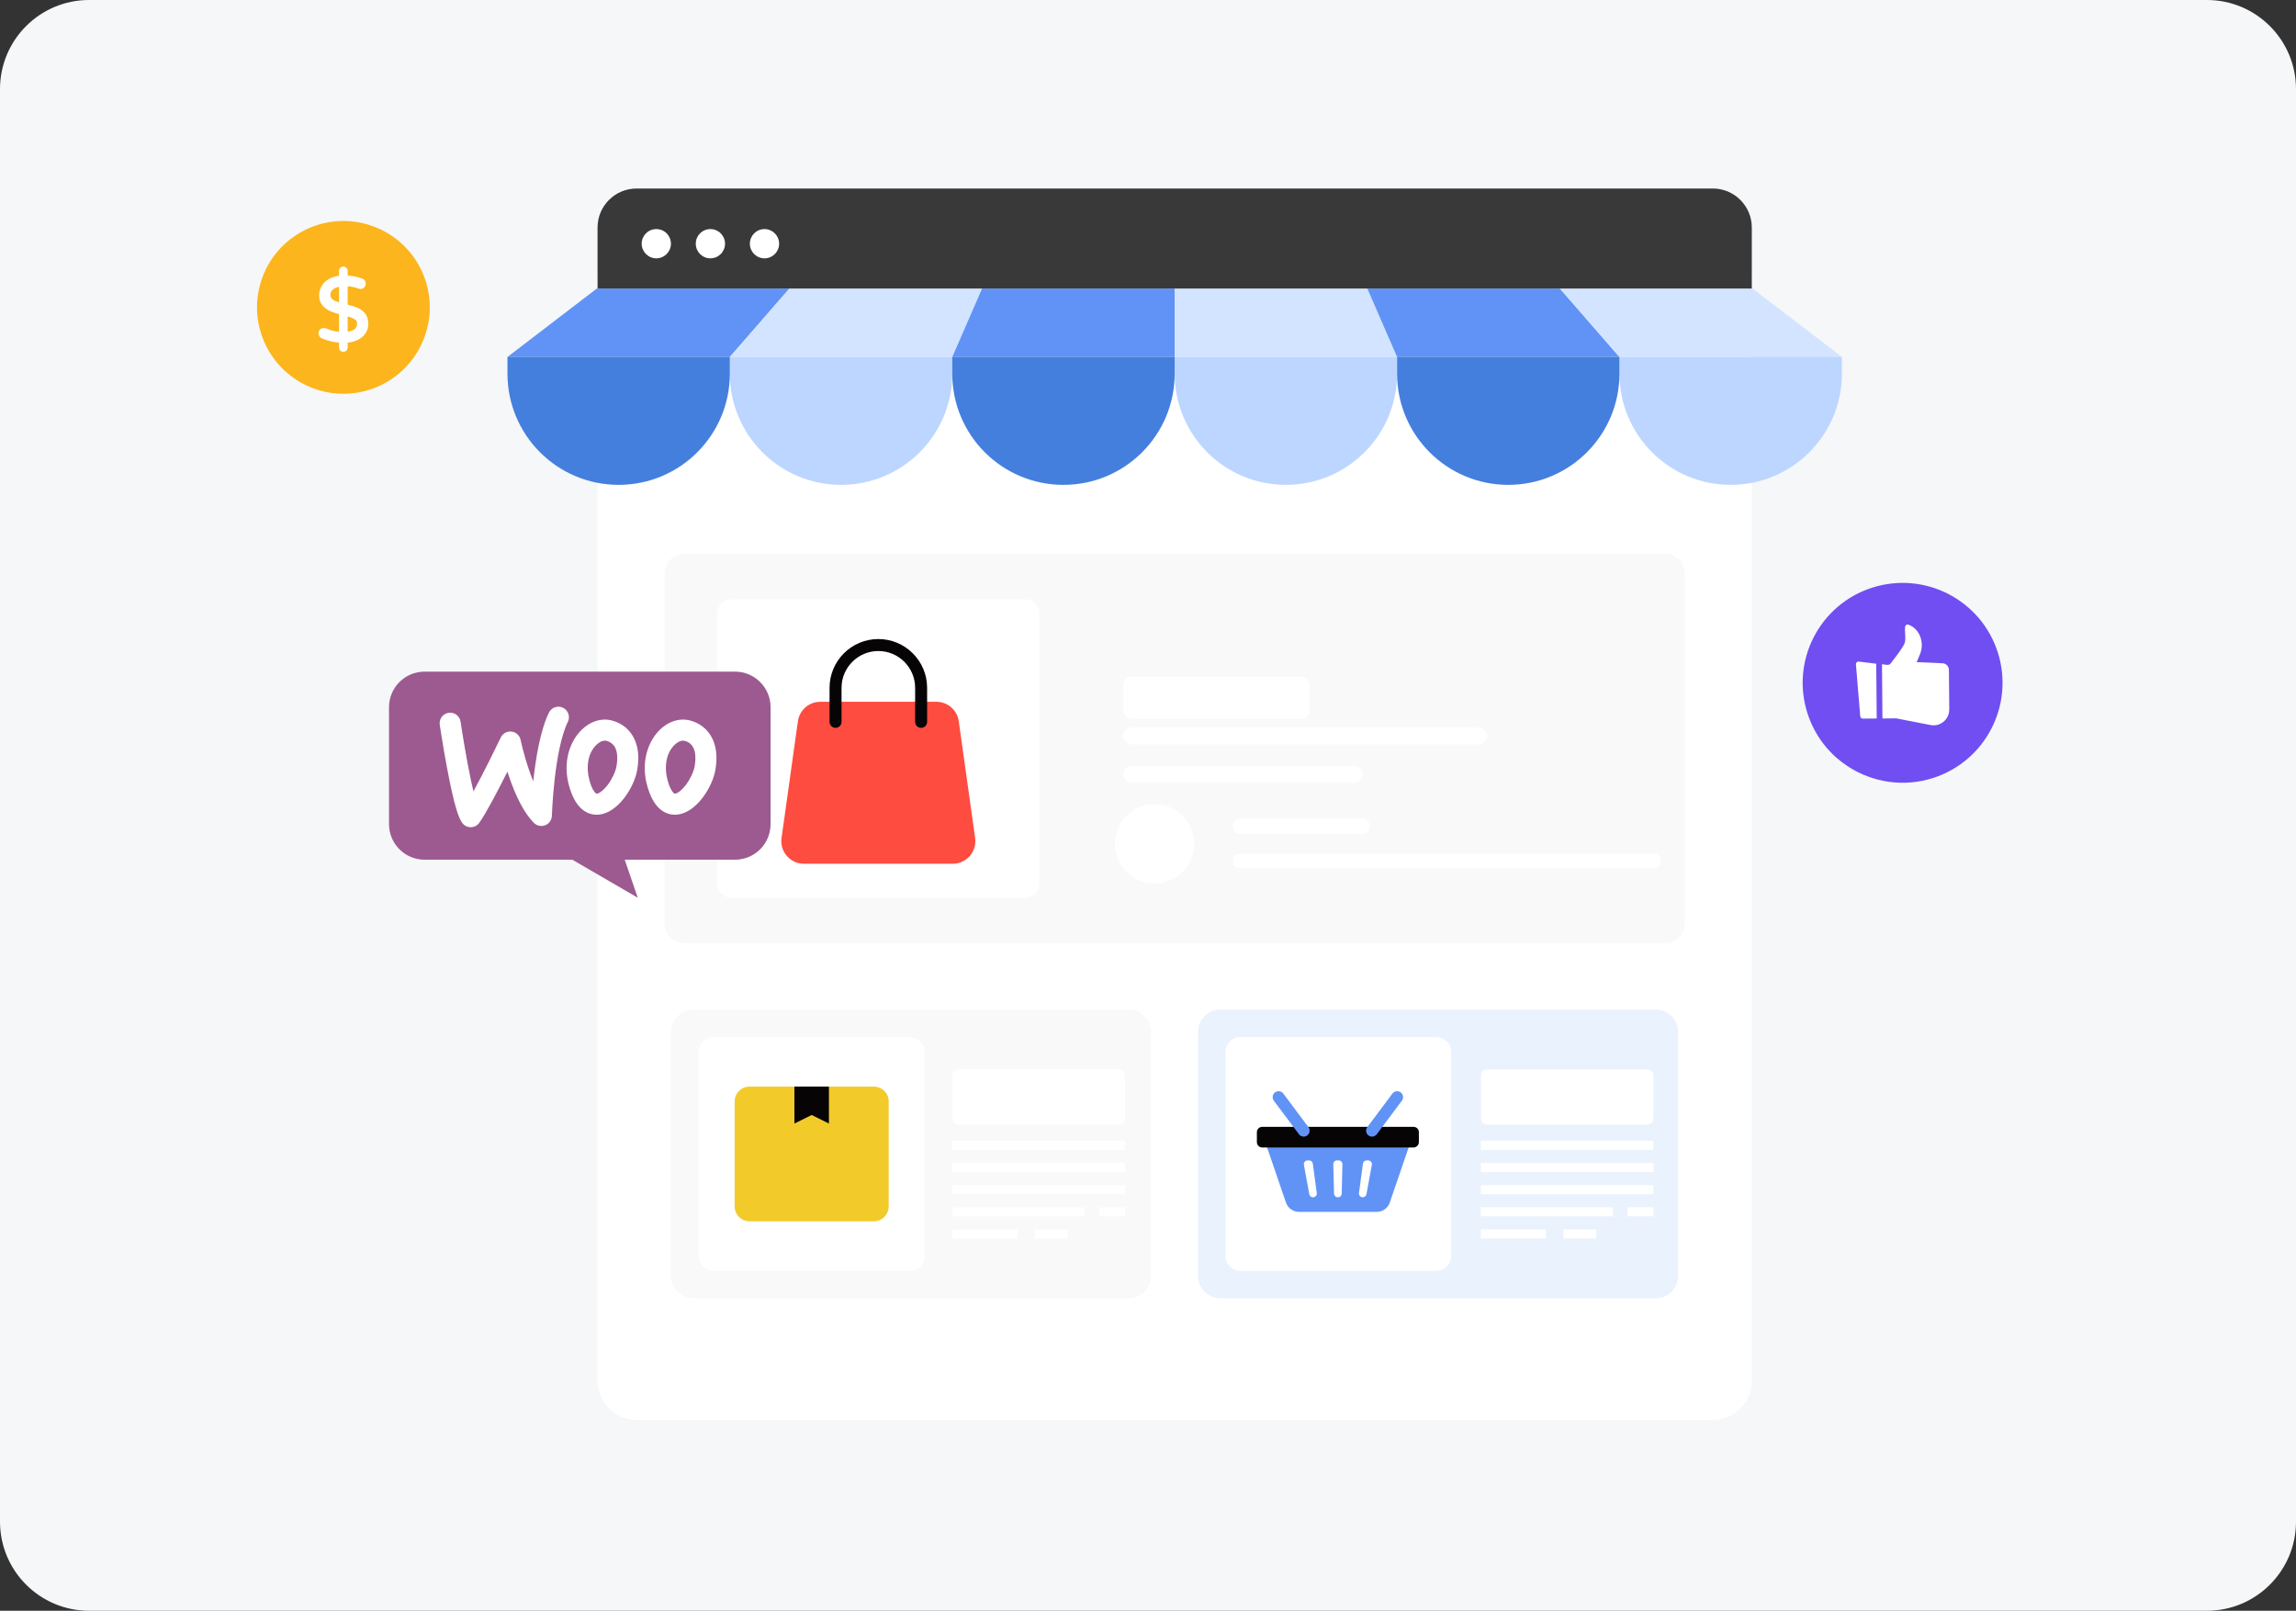 <svg width="670" height="470" viewBox="0 0 670 470" fill="none" xmlns="http://www.w3.org/2000/svg">
<rect x="0" y="0" width="670" height="470" fill="#333333" stroke="none"/>
<path d="M0 26C0 11.641 11.641 0 26 0H644C658.359 0 670 11.641 670 26V444C670 458.359 658.359 470 644 470H26C11.641 470 0 458.359 0 444V26Z" fill="#F5F7F8"/>
<g clip-path="url(#clip0_769_5907)">
<path d="M511.199 79.709V402.942C511.199 409.228 506.103 414.323 499.804 414.323H185.773C179.474 414.323 174.379 409.228 174.379 402.942V79.709H511.199Z" fill="white"/>
<path d="M511.197 66.395V84.295H174.371V66.395C174.371 60.099 179.481 55.004 185.762 55.004H499.805C506.101 55.004 511.197 60.101 511.197 66.395Z" fill="#393939"/>
<path d="M195.785 71.106C195.785 73.471 193.864 75.379 191.523 75.379C189.182 75.379 187.248 73.471 187.248 71.106C187.248 68.74 189.156 66.844 191.523 66.844C193.89 66.844 195.785 68.752 195.785 71.106Z" fill="white"/>
<path d="M227.358 71.106C227.358 73.471 225.437 75.379 223.084 75.379C220.732 75.379 218.822 73.471 218.822 71.106C218.822 68.74 220.73 66.844 223.084 66.844C225.438 66.844 227.358 68.752 227.358 71.106Z" fill="white"/>
<path d="M211.572 71.106C211.572 73.471 209.651 75.379 207.297 75.379C204.943 75.379 203.035 73.471 203.035 71.106C203.035 68.74 204.943 66.844 207.297 66.844C209.651 66.844 211.572 68.752 211.572 71.106Z" fill="white"/>
<path d="M230.335 84.231L212.983 104.159H148.082L174.111 84.231H230.335Z" fill="#6193F6"/>
<path d="M286.56 84.231L277.884 104.159H212.984L230.337 84.231H286.56Z" fill="#D2E4FF"/>
<path d="M342.784 84.231V104.159H277.883L286.559 84.231H342.784Z" fill="#6193F6"/>
<path d="M399.006 84.231L407.683 104.159H342.783V84.231H399.006Z" fill="#D2E4FF"/>
<path d="M455.23 84.231L472.583 104.159H407.682L399.006 84.231H455.23Z" fill="#6193F6"/>
<path d="M511.453 84.231L537.48 104.159H472.581L455.229 84.231H511.453Z" fill="#D2E4FF"/>
<path d="M212.977 104.152H277.88V109.034C277.88 126.954 263.357 141.479 245.435 141.479C227.513 141.479 212.977 126.954 212.977 109.034V104.152Z" fill="#BDD6FF"/>
<path d="M342.785 104.152H407.689V109.034C407.689 126.954 393.151 141.479 375.23 141.479C357.31 141.479 342.785 126.954 342.785 109.034V104.152Z" fill="#BDD6FF"/>
<path d="M537.48 104.152V109.034C537.48 126.954 522.955 141.479 505.035 141.479C487.114 141.479 472.576 126.954 472.576 109.034V104.152H537.48Z" fill="#BDD6FF"/>
<path d="M277.879 104.152H342.783V109.034C342.783 126.954 328.258 141.479 310.324 141.479C292.39 141.479 277.879 126.954 277.879 109.034V104.152Z" fill="#457FDD"/>
<path d="M148.088 104.152H212.978V109.034C212.978 126.954 198.454 141.479 180.533 141.479C162.613 141.479 148.088 126.954 148.088 109.034V104.152Z" fill="#457FDD"/>
<path d="M472.576 104.152V109.034C472.576 126.954 458.051 141.479 440.131 141.479C422.21 141.479 407.686 126.954 407.686 109.034V104.152H472.576Z" fill="#457FDD"/>
<path d="M199.635 161.607H485.945C489.098 161.607 491.658 164.167 491.658 167.321V269.489C491.658 272.642 489.099 275.202 485.945 275.202H199.635C196.483 275.202 193.922 272.643 193.922 269.489V167.321C193.922 164.168 196.481 161.607 199.635 161.607Z" fill="#F9F9F9"/>
<path d="M299.167 174.859H213.447C211.16 174.859 209.307 176.713 209.307 178.999V257.813C209.307 260.099 211.16 261.953 213.447 261.953H299.167C301.453 261.953 303.307 260.099 303.307 257.813V178.999C303.307 176.713 301.453 174.859 299.167 174.859Z" fill="white"/>
<path d="M278.015 252.033H234.604C230.591 252.033 227.502 248.489 228.064 244.518L232.838 210.455C233.293 207.192 236.074 204.771 239.378 204.771H273.241C276.544 204.771 279.325 207.192 279.78 210.455L284.554 244.518C285.116 248.491 282.027 252.033 278.015 252.033Z" fill="#FE4C40"/>
<path d="M268.796 212.379C267.83 212.379 267.047 211.595 267.047 210.63V200.697C267.047 194.777 262.23 189.96 256.31 189.96C250.39 189.96 245.573 194.777 245.573 200.697V210.63C245.573 211.595 244.789 212.379 243.824 212.379C242.858 212.379 242.074 211.595 242.074 210.63V200.697C242.074 192.848 248.46 186.463 256.308 186.463C264.157 186.463 270.544 192.848 270.544 200.697V210.63C270.544 211.595 269.76 212.379 268.794 212.379H268.796Z" fill="#060405"/>
<path d="M329.342 294.582H202.323C198.711 294.582 195.783 297.51 195.783 301.122V372.304C195.783 375.915 198.711 378.843 202.323 378.843H329.342C332.953 378.843 335.881 375.915 335.881 372.304V301.122C335.881 297.51 332.953 294.582 329.342 294.582Z" fill="#F9F9F9"/>
<path d="M265.425 302.607H208.289C205.877 302.607 203.922 304.563 203.922 306.975V366.453C203.922 368.865 205.877 370.82 208.289 370.82H265.425C267.837 370.82 269.793 368.865 269.793 366.453V306.975C269.793 304.563 267.837 302.607 265.425 302.607Z" fill="white"/>
<path d="M218.715 317.061H254.998C257.39 317.061 259.331 319.002 259.331 321.394V352.034C259.331 354.427 257.39 356.368 254.998 356.368H218.715C216.322 356.368 214.381 354.427 214.381 352.034V321.394C214.381 319.002 216.322 317.061 218.715 317.061Z" fill="#F2CB2A"/>
<path d="M241.891 317.061V327.84L236.856 325.342L231.82 327.84V317.061H241.891Z" fill="#060405"/>
<path d="M326.503 312.047H279.687C278.705 312.047 277.908 312.843 277.908 313.826V326.354C277.908 327.337 278.705 328.133 279.687 328.133H326.503C327.485 328.133 328.281 327.337 328.281 326.354V313.826C328.281 312.843 327.485 312.047 326.503 312.047Z" fill="white"/>
<path d="M328.281 332.887H277.908V335.552H328.281V332.887Z" fill="white"/>
<path d="M328.281 339.342H277.908V342.007H328.281V339.342Z" fill="white"/>
<path d="M328.281 345.799H277.908V348.464H328.281V345.799Z" fill="white"/>
<path d="M328.282 352.256H320.738V354.921H328.282V352.256Z" fill="white"/>
<path d="M316.457 352.256H277.908V354.921H316.457V352.256Z" fill="white"/>
<path d="M296.913 358.713H277.908V361.378H296.913V358.713Z" fill="white"/>
<path d="M311.616 358.713H302.029V361.378H311.616V358.713Z" fill="white"/>
<path d="M483.144 294.582H356.125C352.514 294.582 349.586 297.51 349.586 301.122V372.304C349.586 375.915 352.514 378.843 356.125 378.843H483.144C486.756 378.843 489.684 375.915 489.684 372.304V301.122C489.684 297.51 486.756 294.582 483.144 294.582Z" fill="#EAF2FD"/>
<path d="M480.723 312.047H433.908C432.925 312.047 432.129 312.843 432.129 313.826V326.354C432.129 327.337 432.925 328.133 433.908 328.133H480.723C481.706 328.133 482.502 327.337 482.502 326.354V313.826C482.502 312.843 481.706 312.047 480.723 312.047Z" fill="white"/>
<path d="M482.502 332.887H432.129V335.552H482.502V332.887Z" fill="white"/>
<path d="M482.502 339.342H432.129V342.007H482.502V339.342Z" fill="white"/>
<path d="M482.502 345.799H432.129V348.464H482.502V345.799Z" fill="white"/>
<path d="M482.502 352.256H474.959V354.921H482.502V352.256Z" fill="white"/>
<path d="M470.678 352.256H432.129V354.921H470.678V352.256Z" fill="white"/>
<path d="M451.134 358.713H432.129V361.378H451.134V358.713Z" fill="white"/>
<path d="M465.838 358.713H456.252V361.378H465.838V358.713Z" fill="white"/>
<path d="M419.115 302.607H361.979C359.567 302.607 357.611 304.563 357.611 306.975V366.453C357.611 368.865 359.567 370.82 361.979 370.82H419.115C421.527 370.82 423.482 368.865 423.482 366.453V306.975C423.482 304.563 421.527 302.607 419.115 302.607Z" fill="white"/>
<path d="M411.105 334.706L405.554 350.895C404.997 352.519 403.469 353.611 401.75 353.611H379.063C377.345 353.611 375.817 352.519 375.259 350.895L369.709 334.706C369.361 333.692 370.115 332.637 371.187 332.637H409.627C410.698 332.637 411.453 333.692 411.105 334.706Z" fill="#6193F6"/>
<path d="M383.097 339.54L384.246 348.104C384.336 348.767 383.819 349.356 383.151 349.356C382.617 349.356 382.161 348.974 382.064 348.45L380.495 339.887C380.37 339.207 380.893 338.582 381.583 338.582H382.002C382.555 338.582 383.024 338.991 383.097 339.54Z" fill="white"/>
<path d="M391.736 339.715L391.526 348.278C391.512 348.879 391.022 349.357 390.421 349.357H390.393C389.793 349.357 389.303 348.879 389.288 348.278L389.078 339.715C389.064 339.094 389.563 338.582 390.183 338.582H390.63C391.25 338.582 391.749 339.094 391.735 339.715H391.736Z" fill="white"/>
<path d="M400.32 339.887L398.751 348.45C398.654 348.975 398.198 349.356 397.664 349.356C396.994 349.356 396.479 348.766 396.569 348.104L397.718 339.54C397.791 338.991 398.259 338.582 398.813 338.582H399.232C399.922 338.582 400.445 339.207 400.32 339.887Z" fill="white"/>
<path d="M414.045 330.358V333.248C414.045 334.114 413.355 334.818 412.489 334.818H368.327C367.461 334.818 366.771 334.114 366.771 333.248V330.358C366.771 329.492 367.461 328.803 368.327 328.803H412.489C413.355 328.803 414.045 329.492 414.045 330.358Z" fill="#060405"/>
<path d="M409.089 321.172L401.76 330.962C401.185 331.724 400.102 331.886 399.34 331.31C398.564 330.735 398.417 329.652 398.992 328.89L406.322 319.1C406.897 318.324 407.98 318.177 408.742 318.752C409.481 319.295 409.685 320.368 409.089 321.172Z" fill="#6193F6"/>
<path d="M381.821 328.888C382.397 329.65 382.235 330.734 381.473 331.308C380.712 331.884 379.627 331.724 379.053 330.96L371.711 321.17C371.18 320.45 371.272 319.328 372.059 318.75C372.835 318.175 373.918 318.322 374.494 319.098L381.823 328.888H381.821Z" fill="#6193F6"/>
<path d="M537.4 222.329C532.87 218.842 529.315 213.98 527.434 208.118C522.525 192.785 530.99 176.373 546.323 171.476C561.668 166.567 578.068 175.02 582.977 190.353C587.874 205.687 579.433 222.099 564.088 227.008C555.498 229.761 546.564 228.303 539.499 223.796" fill="#704EF1"/>
<path d="M568.816 206.986C568.843 209.921 566.178 212.146 563.32 211.55C558.872 210.684 553.416 209.61 553.338 209.61L549.317 209.648L549.188 193.82L550.674 194.001C551.114 194.039 551.502 193.885 551.773 193.536C552.717 192.321 554.993 189.359 555.679 187.937C556.726 185.843 554.579 181.045 557.501 182.519C560.423 183.994 561.587 187.808 560.243 190.976C559.519 192.683 559.312 193.201 559.312 193.201L566.851 193.537C567.886 193.575 568.7 194.429 568.714 195.438L568.818 206.985L568.816 206.986Z" fill="white"/>
<path d="M547.508 193.667L547.65 209.651L543.616 209.689C543.215 209.702 542.866 209.379 542.839 208.977L541.584 193.861C541.546 193.383 541.972 192.969 542.425 193.047L547.508 193.667Z" fill="white"/>
<path d="M115.594 109.648C119.52 106.627 122.596 102.43 124.213 97.358C128.459 84.1 121.137 69.92 107.886 65.683C94.629 61.438 80.45 68.752 76.204 82.001C71.966 95.26 79.273 109.447 92.531 113.692C99.95 116.064 107.672 114.822 113.776 110.929" fill="#FDB51D"/>
<path d="M106.54 91.471C105.936 90.729 105.179 90.161 104.285 89.785C103.522 89.463 102.571 89.161 101.456 88.884V83.539C102.58 83.621 103.647 83.838 104.624 84.183C104.859 84.277 105.047 84.321 105.213 84.321C105.66 84.321 106.045 84.147 106.324 83.818C106.588 83.507 106.721 83.15 106.721 82.761C106.721 82.046 106.353 81.519 105.691 81.283C104.448 80.809 103.025 80.517 101.456 80.416V79.06C101.456 78.712 101.328 78.4 101.085 78.157C100.594 77.667 99.748 77.673 99.284 78.166C99.056 78.407 98.934 78.716 98.934 79.06V80.466C97.815 80.605 96.829 80.918 96.001 81.393C95.056 81.936 94.332 82.633 93.849 83.467C93.367 84.301 93.121 85.221 93.121 86.203C93.121 87.333 93.428 88.287 94.033 89.037C94.614 89.758 95.352 90.325 96.224 90.72C96.971 91.057 97.882 91.376 98.934 91.669V96.81C97.625 96.699 96.357 96.371 95.157 95.839C94.542 95.567 93.804 95.692 93.362 96.17C93.082 96.476 92.939 96.841 92.939 97.255C92.939 97.579 93.039 97.885 93.231 98.157C93.421 98.43 93.664 98.632 93.952 98.75C95.499 99.408 97.173 99.822 98.934 99.979V101.399C98.934 101.866 99.134 102.152 99.303 102.312C99.536 102.531 99.838 102.647 100.18 102.647C100.543 102.647 100.86 102.524 101.096 102.289C101.331 102.054 101.454 101.747 101.454 101.399V99.979C102.536 99.873 103.51 99.61 104.357 99.2C105.34 98.722 106.114 98.067 106.654 97.252C107.197 96.432 107.474 95.504 107.474 94.493C107.474 93.26 107.159 92.245 106.537 91.476L106.54 91.471ZM104.2 94.333C104.2 95.252 103.904 96.474 101.456 96.79V92.317C102.336 92.584 103.023 92.865 103.499 93.153C103.977 93.444 104.2 93.818 104.2 94.332V94.333ZM98.934 83.677V88.243C98.149 88 97.536 87.72 97.103 87.412C96.639 87.08 96.424 86.637 96.424 86.018C96.424 85.362 96.673 84.847 97.185 84.44C97.634 84.085 98.221 83.829 98.933 83.677H98.934Z" fill="white"/>
</g>
<path d="M214.475 195.973H123.907C118.169 195.973 113.518 200.624 113.518 206.362V240.463C113.518 246.201 118.169 250.852 123.907 250.852H167.009L186.111 261.951L182.296 250.852H214.475C220.213 250.852 224.864 246.201 224.864 240.463V206.362C224.864 200.624 220.212 195.973 214.475 195.973Z" fill="#9C5A90"/>
<path d="M137.358 241.373C137.346 241.373 137.334 241.373 137.321 241.372C136.317 241.36 135.383 240.859 134.819 240.029C133.927 238.718 132.62 235.695 130.409 223.859C129.224 217.515 128.334 211.54 128.325 211.481C128.075 209.803 129.233 208.241 130.911 207.992C132.588 207.742 134.151 208.9 134.4 210.578C134.409 210.637 135.279 216.474 136.438 222.684C137.107 226.271 137.68 228.947 138.155 230.938C141.051 225.602 144.586 218.425 146.142 215.184C146.712 213.998 147.974 213.306 149.281 213.465C150.588 213.624 151.648 214.598 151.917 215.887C152.425 218.319 153.743 223.385 155.615 227.983C156.305 221.446 157.642 213.15 160.189 207.928C160.932 206.404 162.771 205.771 164.295 206.515C165.82 207.258 166.453 209.097 165.709 210.621C161.659 218.924 161.052 237.837 161.047 238.028C161.01 239.253 160.249 240.339 159.11 240.791C157.971 241.243 156.672 240.975 155.805 240.108C153.054 237.356 150.546 232.615 148.35 226.015C148.255 225.729 148.163 225.447 148.073 225.168C145.381 230.525 141.842 237.314 139.855 240.09C139.278 240.895 138.348 241.373 137.358 241.373Z" fill="white"/>
<path d="M185.032 215.457C183.753 212.86 181.556 211.064 178.686 210.265C175.413 209.357 171.867 210.565 169.199 213.502C166.032 216.981 163.722 223.5 166.733 231.357C168.795 236.742 172.038 237.73 174.134 237.73C174.36 237.73 174.571 237.718 174.767 237.7C180.344 237.17 185.029 229.791 185.931 224.731C186.58 221.105 186.277 217.984 185.032 215.457ZM179.886 223.65C179.601 225.232 178.613 227.325 177.362 228.98C176.076 230.684 174.816 231.526 174.189 231.584C173.806 231.62 173.097 230.8 172.469 229.16C171.209 225.875 170.787 220.881 173.742 217.632C174.623 216.662 175.648 216.115 176.529 216.115C176.707 216.115 176.878 216.136 177.04 216.182C180.329 217.097 180.402 220.747 179.886 223.65Z" fill="white"/>
<path d="M207.845 215.457C207.203 214.16 206.334 213.059 205.269 212.187C204.198 211.315 202.932 210.666 201.497 210.265C198.226 209.357 194.68 210.565 192.009 213.502C188.846 216.981 186.536 223.5 189.543 231.357C191.605 236.742 194.848 237.73 196.944 237.73C197.17 237.73 197.385 237.718 197.58 237.7C203.155 237.17 207.839 229.791 208.741 224.731C209.39 221.105 209.087 217.984 207.845 215.457ZM202.696 223.65C202.415 225.232 201.423 227.325 200.175 228.98C198.887 230.684 197.626 231.526 196.999 231.584C196.62 231.62 195.907 230.8 195.28 229.16C194.022 225.875 193.6 220.881 196.553 217.632C197.437 216.662 198.462 216.115 199.34 216.115C199.517 216.115 199.689 216.136 199.854 216.182C203.143 217.097 203.213 220.747 202.696 223.65Z" fill="white"/>
<path d="M397.458 238.783H361.942C360.676 238.783 359.65 239.809 359.65 241.074C359.65 242.34 360.676 243.366 361.942 243.366H397.458C398.723 243.366 399.749 242.34 399.749 241.074C399.749 239.809 398.723 238.783 397.458 238.783Z" fill="white"/>
<circle cx="336.921" cy="246.229" r="11.571" fill="white"/>
<path d="M359.65 251.226C359.65 250.048 360.605 249.094 361.783 249.094H482.503C483.68 249.094 484.635 250.048 484.635 251.226C484.635 252.403 483.68 253.358 482.503 253.358H361.783C360.605 253.358 359.65 252.403 359.65 251.226Z" fill="white"/>
<rect x="327.758" y="197.453" width="54.358" height="12.354" rx="2.471" fill="white"/>
<rect x="327.758" y="212.277" width="106.244" height="4.942" rx="2.471" fill="white"/>
<rect x="327.758" y="223.465" width="69.91" height="4.942" rx="2.471" fill="white"/>
<defs>
<clipPath id="clip0_769_5907">
<rect width="520" height="359.321" fill="white" transform="translate(75 55)"/>
</clipPath>
</defs>
</svg>
